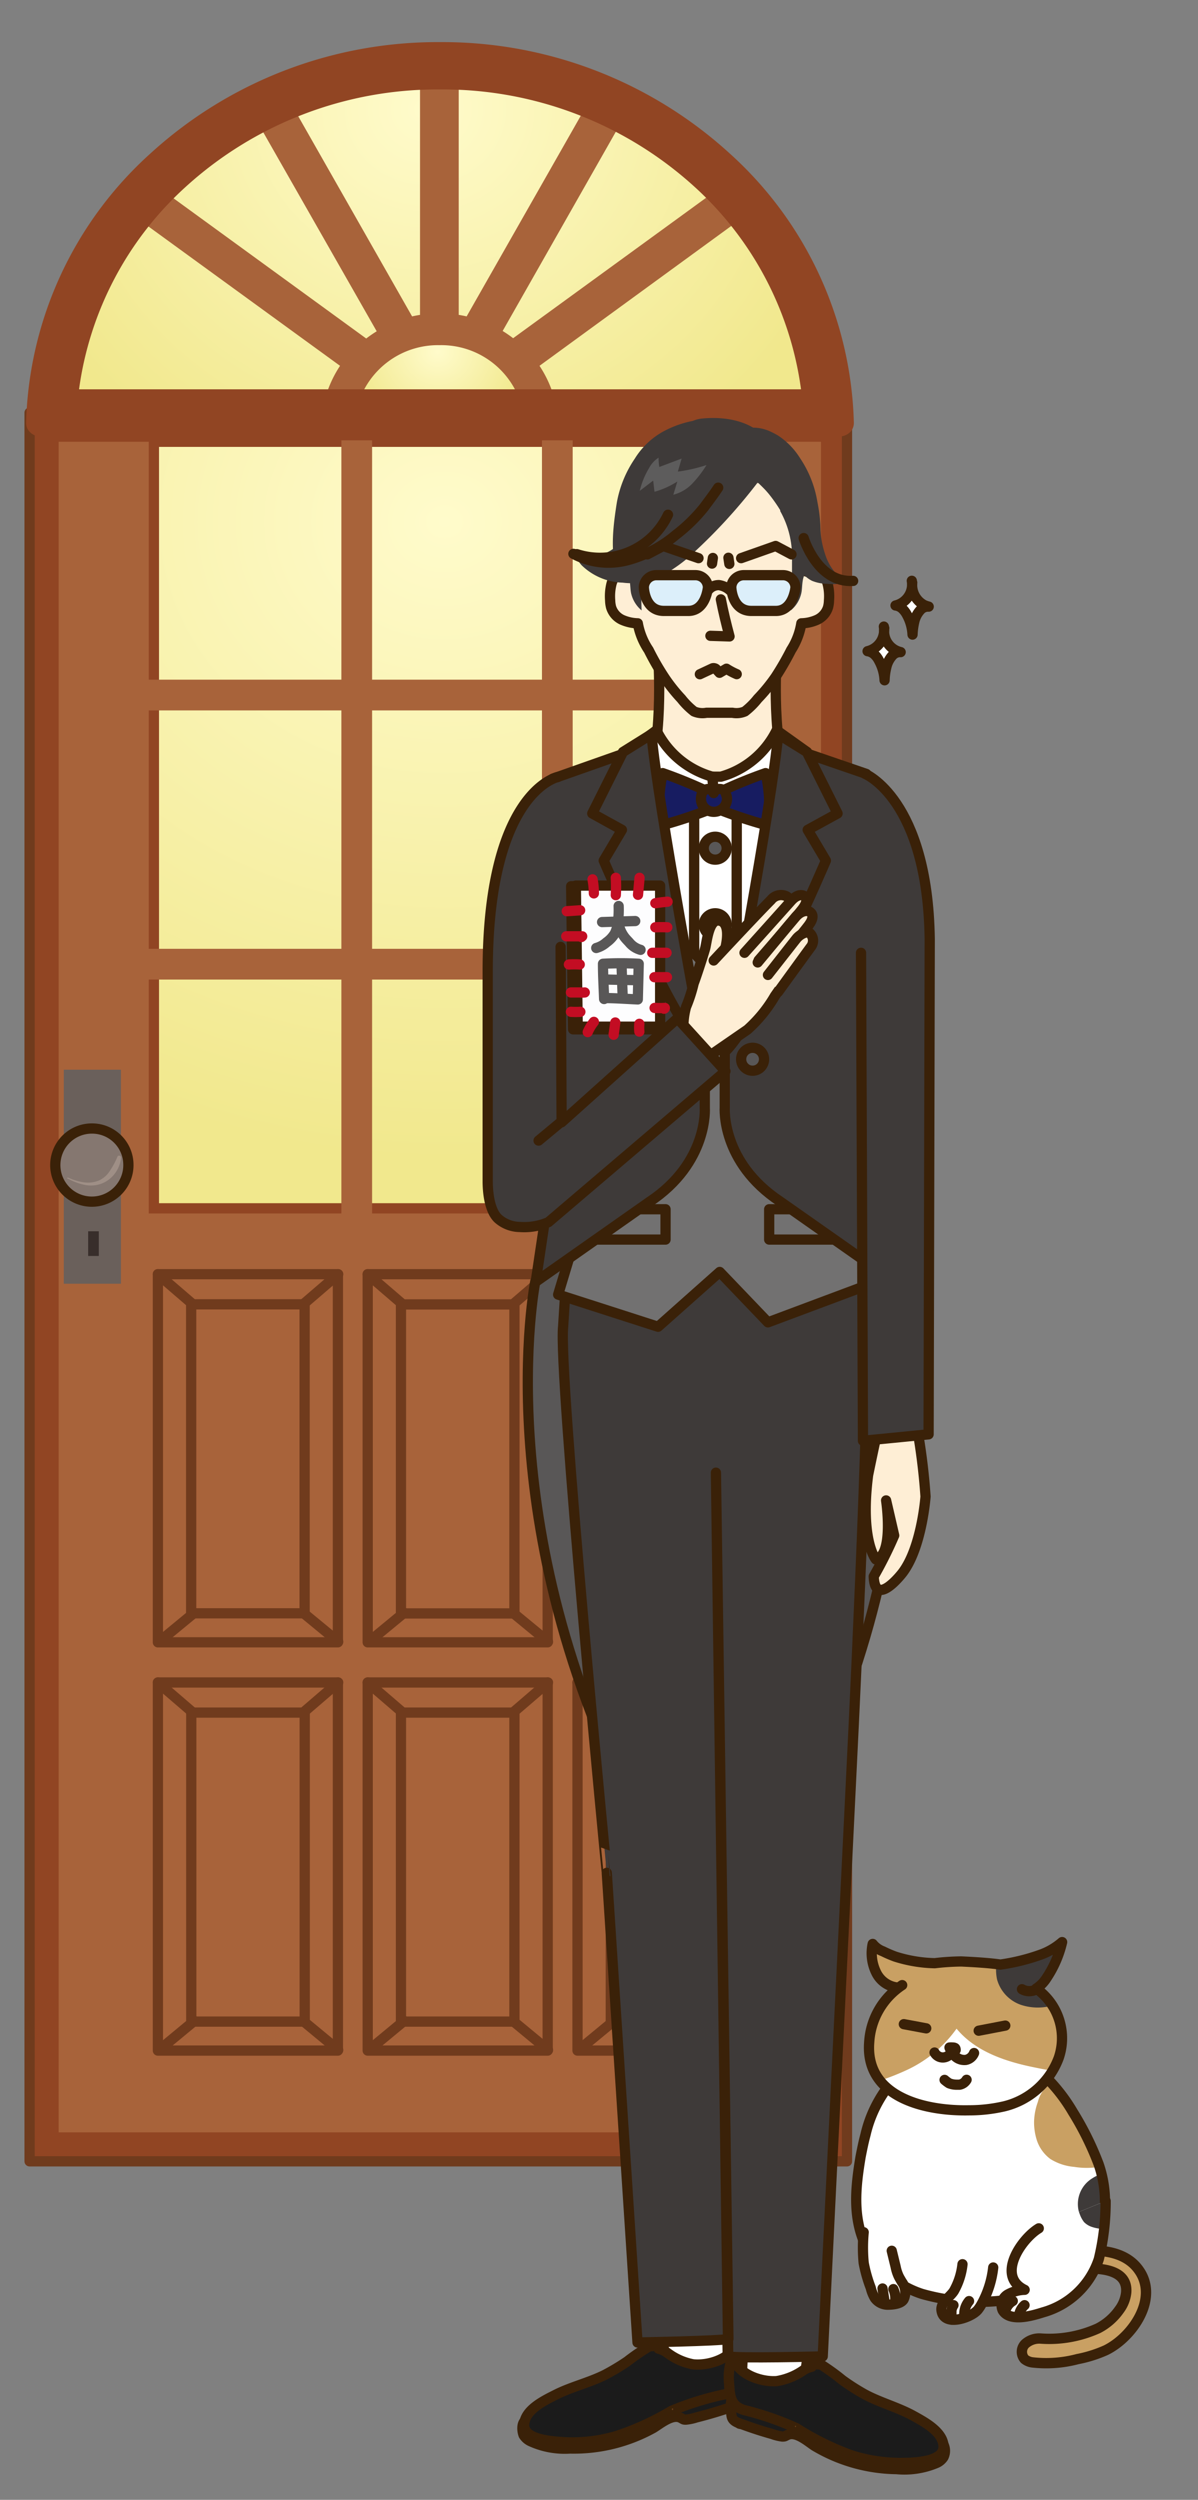 <svg xmlns="http://www.w3.org/2000/svg" xmlns:xlink="http://www.w3.org/1999/xlink" viewBox="0 0 117 244"><rect x="0" y="0" width="117" height="244" fill="#808080" stroke="none"/><defs><style>.cls-1,.cls-19,.cls-33{fill:#fff;}.cls-1,.cls-16,.cls-18,.cls-23,.cls-26,.cls-27,.cls-29,.cls-30,.cls-31,.cls-32,.cls-33,.cls-34,.cls-35,.cls-37{stroke:#3a2108;}.cls-1,.cls-11,.cls-18,.cls-23,.cls-26,.cls-27,.cls-28,.cls-29,.cls-3,.cls-30,.cls-31,.cls-32,.cls-33,.cls-34,.cls-35,.cls-37,.cls-38,.cls-39,.cls-6,.cls-7{stroke-linecap:round;}.cls-1,.cls-11,.cls-18,.cls-23,.cls-26,.cls-27,.cls-29,.cls-3,.cls-30,.cls-31,.cls-32,.cls-33,.cls-34,.cls-35,.cls-37,.cls-38,.cls-39,.cls-6,.cls-7{stroke-linejoin:round;}.cls-2{fill:url(#radial-gradient);}.cls-13,.cls-3{fill:#914523;}.cls-3,.cls-6,.cls-7{stroke:#703b1d;}.cls-11,.cls-4,.cls-6{fill:#a8633a;}.cls-5{stroke:#914523;fill:url(#radial-gradient-2);}.cls-16,.cls-28,.cls-5,.cls-8{stroke-miterlimit:10;}.cls-23,.cls-28,.cls-38,.cls-39,.cls-40,.cls-7,.cls-8{fill:none;}.cls-11,.cls-8{stroke:#a8633a;}.cls-8{stroke-width:3px;}.cls-9{fill:#9fd9f6;}.cls-10{fill:url(#radial-gradient-3);}.cls-12{fill:url(#radial-gradient-4);}.cls-14{fill:#6a605b;}.cls-15{fill:#382e2b;}.cls-16{fill:#857770;}.cls-17{fill:#9f8f86;}.cls-18,.cls-21{fill:#c9a063;}.cls-18,.cls-26,.cls-33{stroke-width:1.01px;}.cls-20{clip-path:url(#clip-path);}.cls-22,.cls-30{fill:#3e3a39;}.cls-24{clip-path:url(#clip-path-2);}.cls-25{clip-path:url(#clip-path-3);}.cls-26{fill:#272525;}.cls-27{fill:#1b1b1b;}.cls-28{stroke:#6a411b;stroke-width:0.12px;}.cls-29{fill:#595757;}.cls-31{fill:#feeed5;}.cls-32{fill:#dceffa;}.cls-34{fill:#171c61;}.cls-35{fill:#727171;}.cls-36{fill:#5d5c5c;}.cls-37{fill:#fdfdfe;}.cls-38{stroke:#c30d23;}.cls-39{stroke:#595757;}</style><radialGradient id="radial-gradient" cx="41.4" cy="27.88" r="161.02" gradientUnits="userSpaceOnUse"><stop offset="0" stop-color="#fffbcb"/><stop offset="1" stop-color="#f1e88d"/></radialGradient><radialGradient id="radial-gradient-2" cx="30.8" cy="110.53" r="64.1" gradientTransform="translate(9.55 -56.27) scale(1.1 0.97)" xlink:href="#radial-gradient"/><radialGradient id="radial-gradient-3" cx="32.1" cy="10.67" r="39.84" gradientTransform="translate(7.19) scale(1.07 1)" xlink:href="#radial-gradient"/><radialGradient id="radial-gradient-4" cx="33.22" cy="34.33" r="8.14" gradientTransform="translate(7.19) scale(1.07 1)" xlink:href="#radial-gradient"/><clipPath id="clip-path"><path class="cls-1" d="M84.52,208.39a12.27,12.27,0,0,1,2.43-5c3.45-4,10.88-4.75,14.83-1a16.63,16.63,0,0,1,3,3.76,29.16,29.16,0,0,1,2.51,5.07,11.17,11.17,0,0,1-.11,7.67,8.63,8.63,0,0,1-6.68,5.19,20.34,20.34,0,0,1-10.45-.18,9.4,9.4,0,0,1-5.41-4.52c-1.42-2.83-1.09-5.88-.59-8.87C84.19,209.8,84.33,209.09,84.52,208.39Z"/></clipPath><clipPath id="clip-path-2"><path class="cls-1" d="M87.68,194a2.61,2.61,0,0,1-2.13-1.51,4.28,4.28,0,0,1-.32-2.75,2.28,2.28,0,0,0,1,.72,11.6,11.6,0,0,0,1.21.52,13.62,13.62,0,0,0,3.85.64,24.42,24.42,0,0,1,2.58-.17c1.11.05,2.7.14,3.81.3l.05,0a19.59,19.59,0,0,0,4-1,6.53,6.53,0,0,0,2-1.19,10.66,10.66,0,0,1-1.54,3.54,3.33,3.33,0,0,1-1,1l.21.14a5.93,5.93,0,0,1,2,6.62,7.59,7.59,0,0,1-5.32,4.73,15.25,15.25,0,0,1-3.44.39c-4.27.09-10.18-1.26-9.75-6.66a7.17,7.17,0,0,1,3.22-5.56"/></clipPath><clipPath id="clip-path-3"><path class="cls-1" d="M101.45,217.5c-1.67,1-4.2,4.64-1.38,6a3.52,3.52,0,0,0-1.69.48,1.22,1.22,0,0,0-.45,1.54c.72,1.16,2.91.5,3.93.18a8,8,0,0,0,5.45-5.19,23.59,23.59,0,0,0,.67-5.68"/></clipPath></defs><title>oota_this_way_off</title><g id="レイヤー_2" data-name="レイヤー 2"><g id="フッター"><path class="cls-2" d="M81.18,43.22v156.2L3.92,209.31V43.08c.18-.24.06-.55.06-.87A36.43,36.43,0,0,1,15.7,16.32,39.77,39.77,0,0,1,43.06,5.64,39.81,39.81,0,0,1,70.42,16.32,36.41,36.41,0,0,1,82.13,42.17Z"/><rect class="cls-3" x="2.89" y="40.28" width="79.83" height="170.68"/><rect class="cls-4" x="-39.55" y="88.4" width="165.01" height="74.45" transform="translate(168.58 82.67) rotate(90)"/><rect class="cls-5" x="15.03" y="43.12" width="59.48" height="74.82"/><rect class="cls-6" x="15.42" y="124.37" width="17.58" height="35.93"/><rect class="cls-7" x="9.13" y="136.86" width="30.16" height="11.08" transform="translate(166.61 118.18) rotate(90)"/><line class="cls-7" x1="15.42" y1="124.37" x2="18.77" y2="127.25"/><line class="cls-7" x1="33.03" y1="124.37" x2="29.68" y2="127.25"/><line class="cls-7" x1="18.97" y1="157.42" x2="15.62" y2="160.18"/><line class="cls-7" x1="29.68" y1="157.48" x2="33.03" y2="160.24"/><rect class="cls-6" x="35.91" y="124.37" width="17.58" height="35.93"/><rect class="cls-6" x="29.62" y="136.86" width="30.16" height="11.08" transform="translate(187.1 97.7) rotate(90)"/><line class="cls-6" x1="35.91" y1="124.37" x2="39.26" y2="127.25"/><line class="cls-6" x1="53.52" y1="124.37" x2="50.17" y2="127.25"/><line class="cls-6" x1="39.46" y1="157.42" x2="36.11" y2="160.18"/><line class="cls-6" x1="50.17" y1="157.48" x2="53.52" y2="160.24"/><rect class="cls-6" x="56.4" y="124.37" width="17.58" height="35.93"/><rect class="cls-6" x="50.11" y="136.86" width="30.16" height="11.08" transform="translate(207.58 77.21) rotate(90)"/><line class="cls-6" x1="56.4" y1="124.37" x2="59.75" y2="127.25"/><line class="cls-6" x1="74.01" y1="124.37" x2="70.66" y2="127.25"/><line class="cls-6" x1="59.95" y1="157.42" x2="56.59" y2="160.18"/><line class="cls-6" x1="70.66" y1="157.48" x2="74.01" y2="160.24"/><rect class="cls-6" x="15.42" y="164.22" width="17.58" height="35.93"/><rect class="cls-6" x="9.13" y="176.7" width="30.16" height="11.08" transform="translate(206.46 158.03) rotate(90)"/><line class="cls-6" x1="15.42" y1="164.22" x2="18.77" y2="167.1"/><line class="cls-6" x1="33.03" y1="164.22" x2="29.68" y2="167.1"/><line class="cls-6" x1="18.97" y1="197.26" x2="15.62" y2="200.03"/><line class="cls-6" x1="29.68" y1="197.32" x2="33.03" y2="200.09"/><rect class="cls-6" x="35.91" y="164.22" width="17.58" height="35.93"/><rect class="cls-6" x="29.62" y="176.7" width="30.16" height="11.08" transform="translate(226.94 137.54) rotate(90)"/><line class="cls-6" x1="35.91" y1="164.22" x2="39.26" y2="167.1"/><line class="cls-6" x1="53.52" y1="164.22" x2="50.17" y2="167.1"/><line class="cls-6" x1="39.46" y1="197.26" x2="36.11" y2="200.03"/><line class="cls-6" x1="50.17" y1="197.32" x2="53.52" y2="200.09"/><rect class="cls-6" x="56.4" y="164.22" width="17.58" height="35.93"/><rect class="cls-6" x="50.11" y="176.7" width="30.16" height="11.08" transform="translate(247.43 117.05) rotate(90)"/><line class="cls-6" x1="56.4" y1="164.22" x2="59.75" y2="167.1"/><line class="cls-6" x1="74.01" y1="164.22" x2="70.66" y2="167.1"/><line class="cls-6" x1="59.95" y1="197.26" x2="56.59" y2="200.03"/><line class="cls-6" x1="70.66" y1="197.32" x2="74.01" y2="200.09"/><line class="cls-4" x1="13.65" y1="67.84" x2="76.79" y2="67.84"/><line class="cls-4" x1="13.65" y1="94.11" x2="76.79" y2="94.11"/><line class="cls-4" x1="34.84" y1="42.98" x2="34.84" y2="119.88"/><line class="cls-4" x1="54.43" y1="42.98" x2="54.43" y2="119.88"/><line class="cls-8" x1="13.65" y1="67.84" x2="76.79" y2="67.84"/><line class="cls-8" x1="13.65" y1="94.11" x2="76.79" y2="94.11"/><line class="cls-8" x1="34.84" y1="42.98" x2="34.84" y2="119.88"/><line class="cls-8" x1="54.43" y1="42.98" x2="54.43" y2="119.88"/><path class="cls-9" d="M34.94,39.84h16a8.27,8.27,0,0,0-16,0Z"/><path class="cls-10" d="M6.13,39.37a34.11,34.11,0,0,1,11-22.21,37.78,37.78,0,0,1,25.84-10,37.77,37.77,0,0,1,25.84,10,34.07,34.07,0,0,1,11,22.21Z"/><path class="cls-11" d="M32.13,39.45a10.68,10.68,0,0,1,1.77-3.86L12.08,19.73l1.7-2.06,22,16a10.93,10.93,0,0,1,1.69-1.15L24.54,9.85,27,8.62,40,31.46a10.74,10.74,0,0,1,1.52-.29V5.51h2.78V31.17a10.74,10.74,0,0,1,1.52.29l13-22.84,2.46,1.23L48.41,32.49a10.93,10.93,0,0,1,1.69,1.15l22-16,1.7,2.06L52,35.59a10.68,10.68,0,0,1,1.77,3.86H82v1.91H3.9V39.45Z"/><path class="cls-12" d="M42.93,33.69a8.16,8.16,0,0,0-8,5.89h16A8.15,8.15,0,0,0,42.93,33.69Z"/><path class="cls-13" d="M71.29,15A41.62,41.62,0,0,0,43,4.11,41.59,41.59,0,0,0,14.67,15,36.65,36.65,0,0,0,2.55,41.26a1.26,1.26,0,0,0,.4.94,1.45,1.45,0,0,0,1,.4H82a1.49,1.49,0,0,0,1-.4,1.25,1.25,0,0,0,.39-.94A36.64,36.64,0,0,0,71.29,15ZM7.72,38A32.56,32.56,0,0,1,18.11,18.26,36.54,36.54,0,0,1,43,8.73a36.53,36.53,0,0,1,24.86,9.53A32.56,32.56,0,0,1,78.23,38Z"/><rect class="cls-14" x="6.23" y="104.41" width="5.58" height="20.89"/><rect class="cls-15" x="8.61" y="120.18" width="1.04" height="2.41"/><path class="cls-16" d="M12.54,113.67A3.57,3.57,0,1,1,9,110.15,3.55,3.55,0,0,1,12.54,113.67Z"/><path class="cls-17" d="M11.82,113a3,3,0,0,1-.61,1.55,2.92,2.92,0,0,1-1.35,1,3,3,0,0,1-1.68.08,5.63,5.63,0,0,1-1.53-.58.06.06,0,1,1,0-.11,5.55,5.55,0,0,0,1.52.46,2.82,2.82,0,0,0,1.5-.18,2.52,2.52,0,0,0,1.1-1,7.78,7.78,0,0,0,.71-1.34h0a.15.15,0,0,1,.19-.07A.17.17,0,0,1,11.82,113Z"/><path class="cls-18" d="M104.59,219.75c2.25-.21,5.15-.26,6.62,1.8,2,2.77-.58,6.55-3.2,7.84a12.49,12.49,0,0,1-2.76.87,12,12,0,0,1-4.37.33,1.53,1.53,0,0,1-.81-.32,1.09,1.09,0,0,1,.06-1.5,2.06,2.06,0,0,1,1.55-.51,11.57,11.57,0,0,0,5.56-1,5.76,5.76,0,0,0,2.09-1.83,3.4,3.4,0,0,0,.66-1.69c.19-2.61-3.5-2.41-5.22-2.21"/><path class="cls-19" d="M84.52,208.39a12.27,12.27,0,0,1,2.43-5c3.45-4,10.88-4.75,14.83-1a16.63,16.63,0,0,1,3,3.76,29.16,29.16,0,0,1,2.51,5.07,11.17,11.17,0,0,1-.11,7.67,8.63,8.63,0,0,1-6.68,5.19,20.34,20.34,0,0,1-10.45-.18,9.4,9.4,0,0,1-5.41-4.52c-1.42-2.83-1.09-5.88-.59-8.87C84.19,209.8,84.33,209.09,84.52,208.39Z"/><g class="cls-20"><path class="cls-21" d="M101.26,208.9a3.73,3.73,0,0,0,1.32,1.83,5.19,5.19,0,0,0,2.32.77,7.74,7.74,0,0,0,3.18-.15,4,4,0,0,0,2.45-1.89,3.65,3.65,0,0,0-.16-3.38,5.93,5.93,0,0,0-2.62-2.35,6.55,6.55,0,0,0-4.25-.67,2.87,2.87,0,0,0-1,.37,3.07,3.07,0,0,0-1.14,1.73,6,6,0,0,0-.37,2A5.71,5.71,0,0,0,101.26,208.9Z"/><path class="cls-22" d="M105.4,216a2.94,2.94,0,0,1,1.32-3.41,3.09,3.09,0,0,1,3.68.23,2.72,2.72,0,0,1,.89,2.05c0,2.13-2.76,3.15-4.55,2.58a1.77,1.77,0,0,1-.85-.51,2.39,2.39,0,0,1-.36-.62A1.79,1.79,0,0,1,105.4,216Z"/></g><path class="cls-23" d="M84.52,208.39a12.27,12.27,0,0,1,2.43-5c3.45-4,10.88-4.75,14.83-1a16.63,16.63,0,0,1,3,3.76,29.16,29.16,0,0,1,2.51,5.07,11.17,11.17,0,0,1-.11,7.67,8.63,8.63,0,0,1-6.68,5.19,20.34,20.34,0,0,1-10.45-.18,9.4,9.4,0,0,1-5.41-4.52c-1.42-2.83-1.09-5.88-.59-8.87C84.19,209.8,84.33,209.09,84.52,208.39Z"/><path class="cls-1" d="M97,221.32a9.51,9.51,0,0,1-1.15,3.6,3.9,3.9,0,0,1-.36.54c-.68.8-3.44,1.72-3.55-.05,0-.75.87-1.22,1.23-1.81A6.78,6.78,0,0,0,94,221"/><path class="cls-23" d="M94.64,224.6a2,2,0,0,0-.46,1.44"/><path class="cls-23" d="M93.12,225a1.19,1.19,0,0,0-.2.58c0,.27,0,.54,0,.82"/><path class="cls-1" d="M87.09,219.69l.38,1.56a4,4,0,0,0,.28.89c.09.2.21.38.32.58a1.66,1.66,0,0,1,.18,1.72c-.24.42-1,.5-1.47.51a1.56,1.56,0,0,1-1.34-.64,3.68,3.68,0,0,1-.4-1,14,14,0,0,1-.69-2.43,15.83,15.83,0,0,1,0-3"/><path class="cls-23" d="M87.25,223.43a2.15,2.15,0,0,1,.18,1.09"/><path class="cls-23" d="M86.19,223.37l.19,1.22"/><path class="cls-19" d="M87.68,194a2.61,2.61,0,0,1-2.13-1.51,4.28,4.28,0,0,1-.32-2.75,2.28,2.28,0,0,0,1,.72,11.6,11.6,0,0,0,1.21.52,13.62,13.62,0,0,0,3.85.64,24.42,24.42,0,0,1,2.58-.17c1.11.05,2.7.14,3.81.3l.05,0a19.59,19.59,0,0,0,4-1,6.53,6.53,0,0,0,2-1.19,10.66,10.66,0,0,1-1.54,3.54,3.33,3.33,0,0,1-1,1l.21.14a5.93,5.93,0,0,1,2,6.62,7.59,7.59,0,0,1-5.32,4.73,15.25,15.25,0,0,1-3.44.39c-4.27.09-10.18-1.26-9.75-6.66a7.17,7.17,0,0,1,3.22-5.56"/><g class="cls-24"><path class="cls-21" d="M108.21,202.79c-2.41-.25-4.82-.5-7.19-1-2.83-.57-5.76-1.55-7.6-3.78A12.33,12.33,0,0,1,88.66,202a24.36,24.36,0,0,1-5.92,1.9,10.27,10.27,0,0,1-1.35-8.12A21.54,21.54,0,0,1,85,188.23a14.3,14.3,0,0,1,2.24-2.66,12.62,12.62,0,0,1,5.1-2.5,17.75,17.75,0,0,1,6.79-.64,24.81,24.81,0,0,1,7.12,2.34,23.34,23.34,0,0,1,5.59,3.27,5.36,5.36,0,0,1,1.47,1.81,5.91,5.91,0,0,1,.38,2.61,11.07,11.07,0,0,1-1,4.87,13.46,13.46,0,0,1-2,2.76,16.5,16.5,0,0,1-2.41,2.39"/><path class="cls-22" d="M103.13,195.64a5.88,5.88,0,0,0,2.75-1.9A4.91,4.91,0,0,0,107,190.6a2.64,2.64,0,0,0-.73-1.88,2.91,2.91,0,0,0-1.5-.65,8.18,8.18,0,0,0-6.61,2.15,2.1,2.1,0,0,0-.88,1.83,4.88,4.88,0,0,0,.09,1.14,3.66,3.66,0,0,0,2.32,2.49A5.26,5.26,0,0,0,103.13,195.64Z"/></g><path class="cls-23" d="M87.68,194a2.61,2.61,0,0,1-2.13-1.51,4.28,4.28,0,0,1-.32-2.75,2.28,2.28,0,0,0,1,.72,11.6,11.6,0,0,0,1.21.52,13.62,13.62,0,0,0,3.85.64,24.42,24.42,0,0,1,2.58-.17c1.11.05,2.7.14,3.81.3l.05,0a19.59,19.59,0,0,0,4-1,6.53,6.53,0,0,0,2-1.19,10.66,10.66,0,0,1-1.54,3.54,3.33,3.33,0,0,1-1,1l.21.14a5.93,5.93,0,0,1,2,6.62,7.59,7.59,0,0,1-5.32,4.73,15.25,15.25,0,0,1-3.44.39c-4.27.09-10.18-1.26-9.75-6.66a7.17,7.17,0,0,1,3.22-5.56"/><path class="cls-23" d="M99.81,194.16a1.42,1.42,0,0,0,1.42,0l0,0"/><path class="cls-23" d="M93.05,199.85a1.75,1.75,0,0,0-.32,0,.34.34,0,0,0,.24.25.73.73,0,0,0,.36,0c0-.06,0-.15-.06-.2A.4.4,0,0,0,93.05,199.85Z"/><path class="cls-23" d="M95.13,200.39a1.09,1.09,0,0,1-.8.67,1.32,1.32,0,0,1-1.38-.84.94.94,0,0,1-.8.6.92.92,0,0,1-.88-.48"/><path class="cls-23" d="M94.4,203a1,1,0,0,1-.69.48h-.3a2,2,0,0,1-.72-.14,3.37,3.37,0,0,1-.44-.33"/><line class="cls-23" x1="88.27" y1="197.57" x2="90.46" y2="197.98"/><line class="cls-23" x1="95.58" y1="198.21" x2="98.18" y2="197.71"/><path class="cls-19" d="M101.45,217.5c-1.67,1-4.2,4.64-1.38,6a3.52,3.52,0,0,0-1.69.48,1.22,1.22,0,0,0-.45,1.54c.72,1.16,2.91.5,3.93.18a8,8,0,0,0,5.45-5.19,23.59,23.59,0,0,0,.67-5.68"/><g class="cls-25"><path class="cls-22" d="M105.39,215.94a2.92,2.92,0,0,1,1.32-3.4,3.09,3.09,0,0,1,3.68.22,2.74,2.74,0,0,1,.89,2.06c0,2.12-2.76,3.15-4.55,2.57a1.92,1.92,0,0,1-.86-.5,2.72,2.72,0,0,1-.36-.62C105.47,216.16,105.42,216.05,105.39,215.94Z"/></g><path class="cls-23" d="M101.45,217.5c-1.67,1-4.2,4.64-1.38,6a3.52,3.52,0,0,0-1.69.48,1.22,1.22,0,0,0-.45,1.54c.72,1.16,2.91.5,3.93.18a8,8,0,0,0,5.45-5.19,23.59,23.59,0,0,0,.67-5.68"/><path class="cls-23" d="M98.91,224.59a1.62,1.62,0,0,0-.7.87"/><path class="cls-23" d="M100.06,225a1.64,1.64,0,0,0-.53.95"/><path class="cls-26" d="M70.93,230.5a3.3,3.3,0,0,0,0,1.15l-6,.32-1.27-3c2.23.39,2.22.13,3.9-.22,2-.43,4-1.14,4.41-.5C72.45,229.15,71.11,229.64,70.93,230.5Z"/><polygon class="cls-1" points="71.15 235.04 70.88 217.74 63.77 219.13 65.46 235.33 71.15 235.04"/><path class="cls-27" d="M51.25,236.32c-.32.28-.26,1-.11,1.37a1.62,1.62,0,0,0,.74.62,8,8,0,0,0,3.8.68,16,16,0,0,0,8.12-2c.64-.38,1.84-1.41,2.66-1,.27.13.25.19.54.18a4.81,4.81,0,0,0,1-.21c.91-.23,1.82-.49,2.71-.78.56-.19,1.17-.27,1.29-.85.07-.32.25-1.68-.12-1.81-.22-.08-.82.21-1,.28-1.4.47-2.77,1-4.13,1.56-2.74,1.08-5.42,2.29-8.16,3.35a.61.61,0,0,1-.54.05c-.76-.16-1.5-.36-2.25-.54-1-.23-1.93-.45-2.9-.65C52.66,236.52,51.44,236.14,51.25,236.32Z"/><path class="cls-27" d="M72.31,231c-.14,1.11-.12,2.28-1.53,2.7a28.91,28.91,0,0,0-5.19,1.61,26.91,26.91,0,0,1-5.28,2.43,15.17,15.17,0,0,1-5.28.63c-1.1-.08-3.89-.23-3.84-1.69s1.93-2.36,3.1-2.95c1.53-.77,3.26-1.17,4.78-1.93a22.08,22.08,0,0,0,2.2-1.32A21.1,21.1,0,0,1,63.44,229c.08,0,.23-.12.26,0,.18-.07.56.05.61.24a2.64,2.64,0,0,1,.89.43,6,6,0,0,0,2.48,1.1c1.78.19,4.23-.78,4.3-2.45A5.49,5.49,0,0,1,72.31,231Z"/><path class="cls-28" d="M65.68,235.13v.05"/><path class="cls-26" d="M72.58,232a3.58,3.58,0,0,1,0,1.15l6,.51,1.36-2.91c-2.24.32-2.22.05-3.89-.35-2-.49-4-1.27-4.39-.63C71.11,230.63,72.44,231.17,72.58,232Z"/><polygon class="cls-1" points="72.23 236.57 73.04 219.28 80.1 220.9 77.91 237.04 72.23 236.57"/><path class="cls-27" d="M92.07,238.47a1.39,1.39,0,0,1,.07,1.37,1.58,1.58,0,0,1-.76.6,8.08,8.08,0,0,1-3.82.56,16,16,0,0,1-8-2.26c-.63-.4-1.79-1.46-2.63-1.08-.27.12-.26.17-.54.16a4.88,4.88,0,0,1-1-.25c-.9-.25-1.8-.54-2.68-.86-.55-.21-1.16-.31-1.26-.89-.06-.32-.2-1.69.18-1.81.22-.07.81.24,1,.31,1.38.51,2.73,1.11,4.08,1.69,2.69,1.17,5.34,2.46,8,3.61a.64.64,0,0,0,.54.06c.75-.13,1.5-.31,2.26-.46,1-.2,1.94-.39,2.92-.56C90.66,238.62,91.89,238.29,92.07,238.47Z"/><path class="cls-27" d="M71.19,232.48c.1,1.12,0,2.28,1.45,2.75A28.53,28.53,0,0,1,77.77,237,27.55,27.55,0,0,0,83,239.6a15.52,15.52,0,0,0,5.25.79c1.1,0,3.9-.11,3.9-1.56s-1.86-2.43-3-3.06c-1.51-.82-3.22-1.27-4.72-2.08a22,22,0,0,1-2.16-1.38,21.55,21.55,0,0,0-2.12-1.53c-.07,0-.22-.12-.26,0-.18-.07-.56,0-.61.23a2.26,2.26,0,0,0-.9.4,6.33,6.33,0,0,1-2.52,1c-1.79.13-4.21-.91-4.23-2.59A5.6,5.6,0,0,0,71.19,232.48Z"/><path class="cls-28" d="M77.69,236.83v0"/><path class="cls-29" d="M69.18,112.88l-16.9,12.19s-5,24.93,11.1,54.35L69,153.17"/><path class="cls-29" d="M70.52,112.88l16.91,12.19s5,24.93-11.1,54.35l-5.65-26.25"/><path class="cls-30" d="M84.59,130.09c.51,4.32-1.52,44.58-1.52,44.58L80.35,230s-8.38.21-9.23,0l-1.2-86.26,1.22,84.56c-.85.2-8.88.34-8.88.34l-3-45.84S54.49,133.77,55,129.45l.72-11.59H83.86Z"/><path class="cls-31" d="M62.42,77.51C64.86,74.78,64.33,65,64.33,65H75.81s-.53,9.77,1.91,12.5"/><path class="cls-31" d="M70.32,44.44c4.34,0,6.77.58,8.13,4.79a9.87,9.87,0,0,1,.32,3.11c0,1.15,0,2.31,0,3.45a1.15,1.15,0,0,1,1.3.05,2.14,2.14,0,0,1,.78,1.23,5,5,0,0,1,.11,1.54,2.84,2.84,0,0,1-.09.66,2,2,0,0,1-1.08,1.23,4,4,0,0,1-1.53.34,6.78,6.78,0,0,1-1,2.61,27.84,27.84,0,0,1-1.5,2.6A16.84,16.84,0,0,1,74,68.2a7.33,7.33,0,0,1-1.25,1.24,2.11,2.11,0,0,1-1.22.13H69a2.12,2.12,0,0,1-1.22-.13,7.27,7.27,0,0,1-1.24-1.24,16.07,16.07,0,0,1-1.7-2.15,25.69,25.69,0,0,1-1.49-2.6,6.8,6.8,0,0,1-1.06-2.61,4.05,4.05,0,0,1-1.53-.34,2,2,0,0,1-1.08-1.23,2.84,2.84,0,0,1-.09-.66,5,5,0,0,1,.11-1.54,2.11,2.11,0,0,1,.79-1.23,1.13,1.13,0,0,1,1.29-.05c0-1.14,0-2.3,0-3.45a10.49,10.49,0,0,1,.32-3.11c1.36-4.21,3.79-4.77,8.13-4.79Z"/><path class="cls-22" d="M76.4,49.76a5.05,5.05,0,0,1,.46,1.1c.42,1.49.42,3.1,1.15,4.51a2.85,2.85,0,0,0,1.29,1.32,3.9,3.9,0,0,0,1.48.29,5.41,5.41,0,0,0,2.33-.24,2.67,2.67,0,0,1-1.66-1,5.05,5.05,0,0,1-.88-1.69,9.23,9.23,0,0,1-.45-2.34c0-.71-.17-1.41-.27-2.12a11.93,11.93,0,0,0-.88-3,8.39,8.39,0,0,0-1.12-1.92,4,4,0,0,0-1.43-1.21,2,2,0,0,0-.79-.17,1,1,0,0,1-.38-.06A.94.94,0,0,1,75,43c-1.51-1.92-4.1-2.37-6.42-2.15-1.77.17-2.31,1.61-3,3-.88,1.76-1.56,3.58-2.39,5.36a10.57,10.57,0,0,1-2.69,3.82,4,4,0,0,1-4.39,1,3.59,3.59,0,0,0,.7,1.15,6,6,0,0,0,4,1.69A7,7,0,0,0,63,56.8a8.35,8.35,0,0,0,2.24-.95,15.81,15.81,0,0,0,1.89-1.35A53.57,53.57,0,0,0,74,47.09,20.33,20.33,0,0,1,76.4,49.76Z"/><path class="cls-22" d="M68.17,41A10,10,0,0,0,65,42,7.53,7.53,0,0,0,62,44.76a11.1,11.1,0,0,0-1.76,4.3c-.34,2.17-.67,4.7,0,6.82-.11-.33.72-.14.84-.05.58.42.4,1.55.58,2.18a3.09,3.09,0,0,0,1,1.57A27.72,27.72,0,0,1,63,54a35.72,35.72,0,0,1,1.13-4.47"/><path class="cls-22" d="M74,47.19l.08-.1A14.76,14.76,0,0,1,76.2,49.8l0,.09a9,9,0,0,1,1.15,4.54c0,1.72,0,3.43-.12,5.15a3,3,0,0,0,1-1.57c.19-.63,0-1.76.59-2.18.12-.09,1-.28.84.05A15.4,15.4,0,0,0,79.83,49a10.73,10.73,0,0,0-1.68-4.26A7.22,7.22,0,0,0,76,42.52a8,8,0,0,0-.92-.47,4,4,0,0,0-1.54-.31"/><path class="cls-23" d="M71.28,57.61a2.05,2.05,0,0,0-1.06-.5,1.32,1.32,0,0,0-1,.43"/><path class="cls-32" d="M73.39,59.63h2.38c1.72,0,1.92-2.3,1.92-2.3a1.22,1.22,0,0,0-1.24-1.19H72.66a1.22,1.22,0,0,0-1.24,1.19S71.47,59.63,73.39,59.63Z"/><path class="cls-32" d="M64.84,59.63h2.38c1.73,0,1.92-2.3,1.92-2.3a1.22,1.22,0,0,0-1.24-1.19H64.12a1.22,1.22,0,0,0-1.24,1.19S62.93,59.63,64.84,59.63Z"/><path class="cls-23" d="M70.4,58.5c.24,1.22.53,2.42.85,3.62l-1.87-.06"/><polyline class="cls-23" points="72.38 54.48 75.75 53.29 77.3 54.11"/><polyline class="cls-23" points="68.22 54.48 64.77 53.29 63.22 54.11"/><path class="cls-23" d="M71.14,54.44l.09.6"/><path class="cls-23" d="M69.62,54.46l-.08.55"/><path class="cls-23" d="M70.14,47.6c-.45.69-1.23,1.7-1.36,1.89A16,16,0,0,1,66,52.21a12.14,12.14,0,0,1-4.53,2.42A7.27,7.27,0,0,1,56,54.06"/><path class="cls-23" d="M65.24,50.24a7.35,7.35,0,0,1-8.9,3.85"/><path class="cls-23" d="M78.49,52.52s1.34,4.41,4.83,4.18"/><path class="cls-23" d="M68.35,65.81l1.24-.58a.33.33,0,0,1,.2,0,.31.31,0,0,1,.15.08l.33.36.68-.4a6.94,6.94,0,0,0,1,.53"/><path class="cls-1" d="M86.32,61.16A2.12,2.12,0,0,1,86,62.67a2.1,2.1,0,0,1-1.27.89,1.24,1.24,0,0,1,.67.32,2.1,2.1,0,0,1,.45.61,4.38,4.38,0,0,1,.54,1.91,6,6,0,0,1,.17-1.26A2.51,2.51,0,0,1,87.14,64a1,1,0,0,1,.82-.35,2.09,2.09,0,0,1-1.6-2.34"/><path class="cls-1" d="M89.05,56.69a2.08,2.08,0,0,1-.32,1.52,2.11,2.11,0,0,1-1.27.89,1.2,1.2,0,0,1,.67.32,2.2,2.2,0,0,1,.45.6,4.46,4.46,0,0,1,.54,1.92,6.59,6.59,0,0,1,.17-1.26,2.51,2.51,0,0,1,.58-1.12,1,1,0,0,1,.83-.35,2.84,2.84,0,0,1-.44-.15,2.21,2.21,0,0,1-1.17-2.19"/><path class="cls-1" d="M75.85,71.28a8.66,8.66,0,0,1-5.45,4.53h-.83a8.69,8.69,0,0,1-5.46-4.53l-3.37,2.51,5,20.79,3.85,3.28L74.47,94,78.82,73.4Z"/><line class="cls-33" x1="69.57" y1="75.81" x2="69.7" y2="77.4"/><path class="cls-34" d="M69.14,77.27a46.44,46.44,0,0,0-4.42-1.81,14.47,14.47,0,0,0-.19,5.12,45.59,45.59,0,0,0,4.57-1.49"/><path class="cls-34" d="M70.35,77.27a46.44,46.44,0,0,1,4.42-1.81A14.47,14.47,0,0,1,75,80.58a45.59,45.59,0,0,1-4.57-1.49"/><path class="cls-34" d="M70.89,77.5h0a.63.63,0,0,0-.23-.38.67.67,0,0,0-.38-.11.62.62,0,0,0-.58.4.65.65,0,0,0-.63-.39.7.7,0,0,0-.54.49h0a1.54,1.54,0,0,0-.07.42,1.25,1.25,0,0,0,1.2,1.31h.1A1.28,1.28,0,0,0,71,77.91,1.41,1.41,0,0,0,70.89,77.5Z"/><circle class="cls-29" cx="69.85" cy="82.79" r="1.12"/><circle class="cls-29" cx="69.85" cy="90.26" r="1.12"/><line class="cls-33" x1="67.79" y1="79.82" x2="67.79" y2="93.05"/><line class="cls-33" x1="71.95" y1="79.82" x2="71.95" y2="93.05"/><polygon class="cls-35" points="58.96 83.92 69.97 95.3 80.95 83.22 81.42 106.6 84.87 125.38 75 129.07 70.29 124.15 64.27 129.5 54.51 126.36 59.37 110.21 58.96 83.92"/><rect class="cls-23" x="58.06" y="118.03" width="6.94" height="2.96"/><rect class="cls-23" x="75.12" y="118.03" width="8.89" height="2.96"/><path class="cls-30" d="M84.61,75.54l-7-2.4-6.83,29.4v5.56s-.39,5.33,5.41,9.17l11.11,7.8-2.94-15.8.78-14.44"/><path class="cls-30" d="M76,71.66l2.8,1.74,3,6L78.88,81l1.78,3s-6.61,15.48-9.77,18.57C70.89,102.49,75.47,78,76,71.66Z"/><circle class="cls-29" cx="73.5" cy="103.39" r="1.12"/><path class="cls-31" d="M89.59,123.5l-.08,15.57a62.48,62.48,0,0,1,.88,7s-.36,5-2.27,7.47c0,0-2.67,3.47-2.79.33a38.84,38.84,0,0,0,2-4l-.79-3.42s.8,5.32-1,5.76c0,0-1.57-1.86-.76-8.23,0,0,.54-2.65,1-4.68l-.25-15.81Z"/><path class="cls-30" d="M84.48,75.53S90.6,78,90.8,91.65L90.69,140l-6.41.63L84.09,93"/><path class="cls-30" d="M54,76l8-2.82,6.83,29.4v5.56s.39,5.33-5.41,9.17l-11.1,7.8,2.2-14.75"/><path class="cls-30" d="M63.63,71.66,60.84,73.4l-3,6L60.74,81l-1.78,3s6.61,15.48,9.77,18.57C68.73,102.49,64.15,78,63.63,71.66Z"/><path class="cls-31" d="M69.16,104l.32-.81c0-.13.12-.26.18-.39L73,100.5a13.5,13.5,0,0,0,2.68-3.29l2.89-4.14-5.89-.37s-2,.44-1.85-.14.54-2.57-.63-2.71c-1-.12-1.17,2.16-1.34,2.75-.29,1-1,3.13-1.11,3.37A14.34,14.34,0,0,1,67,98.29a7.46,7.46,0,0,0-.26,1.92,2.26,2.26,0,0,1-.29.82"/><path class="cls-31" d="M76.27,92.8a14.28,14.28,0,0,1,.94-3.66,1.19,1.19,0,0,0-.43-1.67,1.24,1.24,0,0,0-1.48.37c-1.25,1.25-4.75,5-4.75,5l-.85.91"/><path class="cls-31" d="M72.71,93s4.23-4.7,4.55-5.07c.52-.58,1-.66,1.3-.46s.27.65-.2,1.26c-.59.77-4.27,5-4.27,5"/><path class="cls-31" d="M74,93.94s3.4-4.1,3.73-4.47c.51-.58,1.12-.66,1.4-.44s.35.6-.14,1.27-3.73,4.57-3.73,4.57"/><path class="cls-31" d="M76,96.81s2.69-3.71,3.18-4.37a1,1,0,0,0-.09-1.36c-.33-.23-1,.15-1.31.54S75,95.16,75,95.16"/><path class="cls-30" d="M54.75,92.42l.1,17,0,.12L66.16,99.4l4.69,5.16L53.56,119.29a6,6,0,0,1-2.81.47,3.24,3.24,0,0,1-2.12-.83c-.82-.79-1-2.54-1-3.63l0-20.25c-.06-17.79,6.84-19.21,6.84-19.21"/><line class="cls-30" x1="54.96" y1="109.37" x2="52.6" y2="111.33"/><path class="cls-36" d="M62.48,47.91l1.31-1L63.92,48a8.31,8.31,0,0,0,2.23-1l-.39,1.29a3.91,3.91,0,0,0,1.87-1.11A10.71,10.71,0,0,0,69,45.39a15,15,0,0,1-2.8.64l.37-1.27-2.18.82a5.49,5.49,0,0,1-.07-.91,2.69,2.69,0,0,0-.92,1A7.84,7.84,0,0,0,62.48,47.91Z"/><polygon class="cls-37" points="55.78 86.5 64.02 86.5 64.02 100.47 55.97 100.47 55.78 86.5"/><polygon class="cls-37" points="56.24 86.44 64.47 86.44 64.47 100.21 56.42 100.21 56.24 86.44"/><path class="cls-38" d="M64,88.16q.6-.1,1.2-.15"/><path class="cls-38" d="M64,90.51a11.42,11.42,0,0,1,1.17,0"/><path class="cls-38" d="M63.7,93l1.4,0"/><path class="cls-38" d="M63.91,95.38c.41,0,.82,0,1.23,0"/><path class="cls-38" d="M63.93,98.38a8.81,8.81,0,0,0,1,0,.09.09,0,0,1-.08.08"/><path class="cls-38" d="M62.44,99.93a3.86,3.86,0,0,0,0,.76"/><path class="cls-38" d="M60.09,99.8,59.93,101l0-.08"/><path class="cls-38" d="M58,99.74a4.55,4.55,0,0,0-.6,1"/><path class="cls-38" d="M56.68,98.76a7,7,0,0,1-.92,0"/><path class="cls-38" d="M55.35,88.94l1.31-.09"/><path class="cls-38" d="M55.3,91.39l1.56,0-.08.07"/><path class="cls-38" d="M55.56,94.14a7.5,7.5,0,0,1,1.06,0"/><path class="cls-38" d="M55.76,96.87l.91,0a2.18,2.18,0,0,0,.44,0"/><path class="cls-38" d="M57.87,85.83A7.88,7.88,0,0,1,58,87.2"/><path class="cls-38" d="M60.14,85.68a13.61,13.61,0,0,1,0,1.69"/><path class="cls-38" d="M62.46,85.68l-.15,1.66"/><path class="cls-39" d="M58.8,90l3.24-.1"/><path class="cls-39" d="M60.42,88.43a9.91,9.91,0,0,1-.05,1.44,3.54,3.54,0,0,1-.32,1.23,2.89,2.89,0,0,1-.82.88,2.5,2.5,0,0,1-1,.55"/><path class="cls-39" d="M60.4,90.08a3.16,3.16,0,0,0,.6,1.4c.14.18.29.33.44.49a2.19,2.19,0,0,0,1.12.74"/><path class="cls-39" d="M62.29,97.55l.09-3.48a31.26,31.26,0,0,0-3.49,0c0,1.15.07,2.29.11,3.44l0-.09C60,97.41,61.29,97.51,62.29,97.55Z"/><path class="cls-39" d="M59.18,95.61l2.9.06"/><path class="cls-39" d="M60.7,94.16l.11,3.07"/><rect class="cls-40" width="117" height="244"/></g></g></svg>